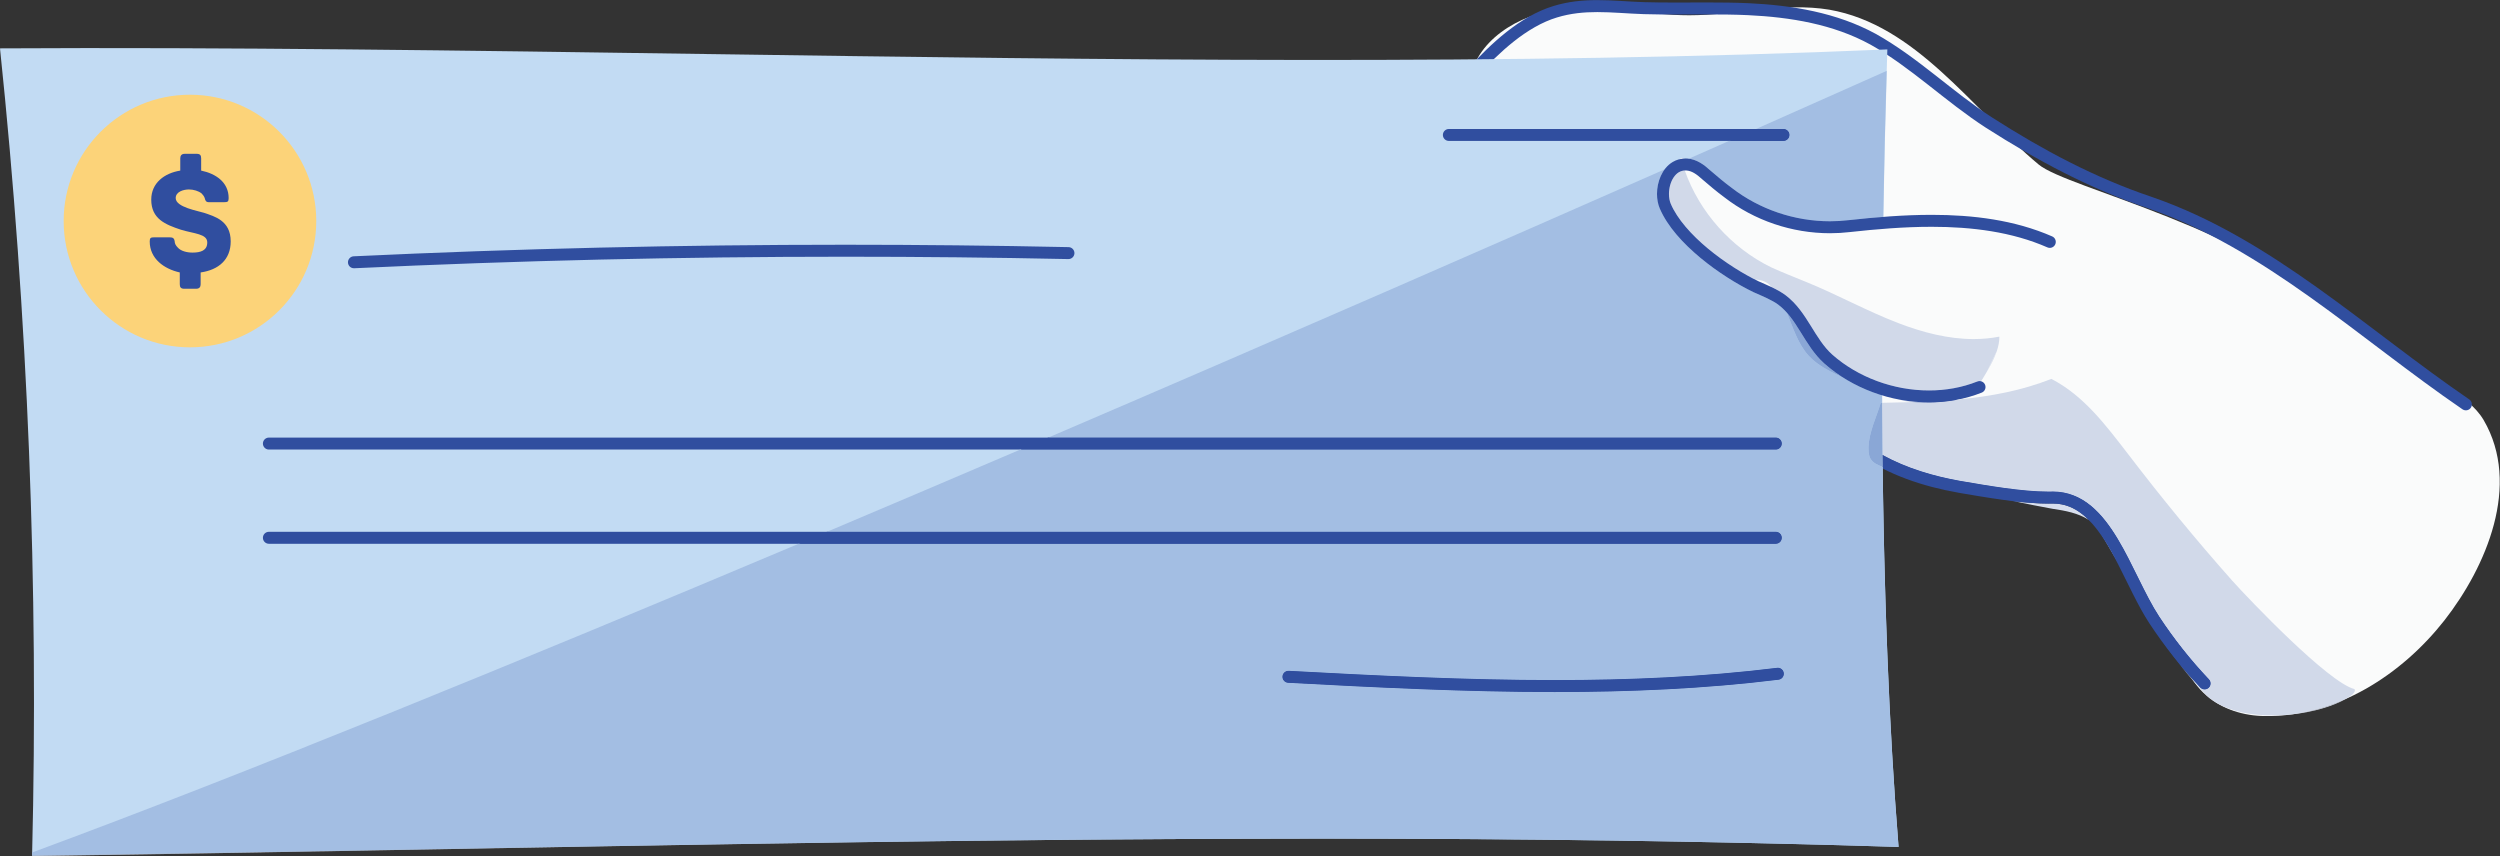 <?xml version="1.0" encoding="UTF-8"?><svg xmlns="http://www.w3.org/2000/svg" xmlns:xlink="http://www.w3.org/1999/xlink" height="168.1" preserveAspectRatio="xMidYMid meet" version="1.0" viewBox="0.0 6.9 490.9 168.1" width="490.9" zoomAndPan="magnify"><rect x="0.0" y="6.9" width="490.9" height="168.1" fill="#333333" stroke="none"/><defs><clipPath id="a"><path d="M 288 8 L 490.852 8 L 490.852 148 L 288 148 Z M 288 8"/></clipPath></defs><g><g clip-path="url(#a)" id="change1_1"><path d="M 463.898 71.398 L 471.602 78.199 C 476.699 81.301 484.602 84.102 487.699 89.402 C 495.102 102.102 488.199 118.199 480 128.699 C 471.602 139.398 458.801 147.699 444.801 147.5 C 440.699 147.5 436.398 146.199 433.301 143.5 C 429.602 140.398 428 135.301 425.301 131.398 C 421.398 125.5 417.199 119.801 413.699 113.602 C 412.199 110.898 410.5 108.102 408 106.199 C 403.699 103.102 397.801 103.602 392.5 103.301 C 373.898 102.5 357.102 91.598 344.199 78.199 C 331.301 64.801 321.301 48.898 309.602 34.398 C 305.199 28.898 295.602 22.398 288.5 23.398 C 289.398 15 298.199 9.602 306.602 8.699 C 315 7.801 323.301 9.898 331.699 9.898 C 340.898 9.898 350.102 7.301 359.199 8.801 C 376.301 11.801 387 28.102 400.301 39.199 C 406.102 44 441.199 51.199 463.898 71.398" fill="#fafbfb"/></g><g id="change2_1"><path d="M 352.465 79.004 C 354.359 86.031 359.141 91.926 364.918 96.055 L 364.926 96.062 C 370.816 100.195 377.688 102.438 384.598 103.656 L 384.602 103.66 C 389.711 104.523 396.695 105.777 402.195 105.781 C 402.406 105.781 402.613 105.777 402.82 105.773 L 402.832 105.773 C 402.926 105.773 403.016 105.77 403.105 105.77 C 405.43 105.777 407.32 106.59 409.078 108.016 C 411.699 110.152 413.883 113.746 415.895 117.668 C 417.918 121.59 419.785 125.816 422.016 129.242 L 422.02 129.246 C 424.953 133.703 428.297 137.957 432.047 141.91 C 432.496 142.379 433.238 142.398 433.711 141.953 C 434.18 141.504 434.199 140.762 433.754 140.289 C 430.102 136.445 426.844 132.297 423.98 127.953 L 423.984 127.957 C 421.203 123.707 418.844 117.707 415.828 112.688 C 414.316 110.176 412.633 107.895 410.566 106.195 C 408.508 104.5 406.016 103.414 403.105 103.418 C 402.992 103.418 402.879 103.422 402.766 103.426 L 402.777 103.426 C 402.586 103.43 402.395 103.43 402.195 103.43 C 397.035 103.434 390.102 102.211 384.996 101.34 L 385.004 101.344 C 378.312 100.164 371.781 98.004 366.273 94.137 L 366.281 94.145 C 360.859 90.273 356.441 84.766 354.734 78.395 C 354.566 77.77 353.922 77.398 353.293 77.566 C 352.668 77.734 352.297 78.379 352.465 79.004" fill="#304e9f"/></g><g id="change2_2"><path d="M 290.066 21.895 C 292.195 19.566 294.629 17.113 297.277 15.023 C 299.926 12.93 302.785 11.215 305.738 10.324 L 305.742 10.324 C 308.406 9.512 310.996 9.273 313.652 9.273 C 316.57 9.273 319.566 9.566 322.762 9.676 L 322.766 9.676 C 324.801 9.734 326.844 9.75 328.883 9.75 C 331.043 9.75 333.199 9.734 335.352 9.734 C 338 9.734 340.637 9.758 343.246 9.875 L 343.242 9.875 C 351.555 10.27 359.977 11.656 367.234 15.633 L 367.801 14.602 L 367.227 15.625 C 375.242 20.109 381.93 26.789 389.961 31.988 L 389.965 31.988 C 400.016 38.422 410.406 43.973 421.824 47.812 L 421.816 47.812 C 433.254 51.754 443.609 58.137 453.645 65.281 C 463.68 72.426 473.383 80.332 483.535 87.27 C 484.074 87.637 484.805 87.5 485.172 86.965 C 485.535 86.426 485.398 85.695 484.863 85.328 C 474.816 78.469 465.121 70.574 455.008 63.367 C 444.891 56.164 434.348 49.648 422.582 45.59 L 422.574 45.586 C 411.395 41.828 401.184 36.379 391.234 30.012 L 391.238 30.012 C 383.473 25.012 376.758 18.289 368.375 13.574 L 368.363 13.57 C 360.625 9.344 351.844 7.934 343.355 7.527 L 343.352 7.527 C 340.688 7.41 338.016 7.383 335.352 7.383 C 333.188 7.383 331.031 7.398 328.883 7.398 C 326.855 7.398 324.836 7.383 322.836 7.324 L 322.84 7.324 C 319.742 7.223 316.727 6.926 313.652 6.922 C 310.855 6.922 308.008 7.176 305.059 8.074 L 305.062 8.074 C 301.715 9.086 298.621 10.969 295.82 13.176 C 293.02 15.387 290.508 17.934 288.332 20.309 C 287.895 20.785 287.93 21.527 288.406 21.969 C 288.887 22.406 289.629 22.371 290.066 21.895" fill="#304e9f"/></g><g id="change3_1"><path d="M 370.602 16.602 C 369 65.398 368.898 124.5 372.801 173.199 C 251.199 169.398 130.602 173.199 6.301 174.898 C 7.602 122 5.5 69.102 0 16.398 C 44.566 16.137 91.324 16.82 138.621 17.508 C 216.988 18.645 296.828 19.781 370.602 16.602" fill="#c2dbf3"/></g><g id="change2_3"><path d="M 69.555 59.574 C 101.629 58.062 133.797 57.309 165.926 57.309 C 180.555 57.309 195.176 57.461 209.773 57.773 C 210.426 57.789 210.961 57.273 210.977 56.625 C 210.988 55.977 210.473 55.438 209.824 55.426 C 195.207 55.113 180.57 54.957 165.926 54.957 C 133.758 54.957 101.555 55.715 69.445 57.227 C 68.797 57.258 68.297 57.809 68.328 58.453 C 68.355 59.105 68.906 59.605 69.555 59.574" fill="#304e9f"/></g><g id="change2_4"><path d="M 284.5 34.574 C 306.398 34.574 328.301 34.574 350.199 34.574 C 350.848 34.574 351.375 34.051 351.375 33.398 C 351.375 32.75 350.848 32.227 350.199 32.227 C 328.301 32.227 306.398 32.227 284.5 32.227 C 283.852 32.227 283.324 32.75 283.324 33.398 C 283.324 34.051 283.852 34.574 284.5 34.574" fill="#304e9f"/></g><g id="change2_5"><path d="M 52.801 95.176 C 151.398 95.176 250.102 95.176 348.699 95.176 C 349.348 95.176 349.875 94.648 349.875 94 C 349.875 93.352 349.348 92.824 348.699 92.824 C 250.102 92.824 151.398 92.824 52.801 92.824 C 52.152 92.824 51.625 93.352 51.625 94 C 51.625 94.648 52.152 95.176 52.801 95.176" fill="#304e9f"/></g><g id="change2_6"><path d="M 52.801 113.676 C 151.398 113.676 250.102 113.676 348.699 113.676 C 349.348 113.676 349.875 113.148 349.875 112.5 C 349.875 111.852 349.348 111.324 348.699 111.324 C 250.102 111.324 151.398 111.324 52.801 111.324 C 52.152 111.324 51.625 111.852 51.625 112.5 C 51.625 113.148 52.152 113.676 52.801 113.676" fill="#304e9f"/></g><g id="change2_7"><path d="M 252.938 140.973 C 270.148 141.895 287.73 142.789 305.273 142.789 C 320.043 142.789 334.781 142.156 349.242 140.367 C 349.887 140.285 350.348 139.699 350.266 139.055 C 350.188 138.41 349.598 137.953 348.953 138.035 C 334.617 139.809 319.977 140.441 305.273 140.441 C 287.812 140.441 270.27 139.547 253.062 138.625 C 252.414 138.59 251.859 139.09 251.824 139.738 C 251.793 140.387 252.289 140.938 252.938 140.973" fill="#304e9f"/></g><g id="change4_1"><path d="M 6.301 175 C 6.301 174.699 6.301 174.5 6.301 174.301 C 6.305 174.297 6.309 174.297 6.312 174.293 C 6.309 174.5 6.305 174.695 6.301 174.898 C 91.793 173.73 175.535 171.566 259.059 171.566 C 296.969 171.566 334.836 172.016 372.801 173.199 C 334.934 172.02 297.184 171.57 259.398 171.57 C 175.746 171.57 91.922 173.762 6.301 175 M 369.723 101.941 C 369.707 100.93 369.695 99.918 369.68 98.906 L 369.684 98.906 C 369.695 99.922 369.707 100.93 369.723 101.941" fill="#d8dfee"/></g><g id="change5_1"><path d="M 369.574 85.996 C 369.574 85.508 369.57 85.023 369.57 84.539 C 369.57 84.539 369.574 84.539 369.574 84.539 C 369.574 85.023 369.578 85.508 369.578 85.996 C 369.578 85.996 369.578 85.996 369.574 85.996" fill="#d1d9e9"/></g><g id="change2_8"><path d="M 369.684 98.906 L 369.68 98.906 C 369.68 98.793 369.68 98.688 369.676 98.574 L 369.68 98.574 C 369.68 98.684 369.68 98.797 369.684 98.906" fill="#304e9f"/></g><g id="change6_1"><path d="M 6.301 174.898 C 6.305 174.695 6.309 174.5 6.312 174.293 C 47.188 159.203 101.984 136.805 156.816 113.676 C 220.781 113.676 284.766 113.676 348.699 113.676 C 349.348 113.676 349.875 113.148 349.875 112.5 C 349.875 111.852 349.348 111.324 348.699 111.324 C 286.617 111.324 224.496 111.324 162.383 111.324 C 175.121 105.941 187.832 100.531 200.348 95.176 C 249.805 95.176 299.266 95.176 348.699 95.176 C 349.348 95.176 349.875 94.648 349.875 94 C 349.875 93.352 349.348 92.824 348.699 92.824 C 301.098 92.824 253.461 92.824 205.836 92.824 C 252.316 72.902 295.684 53.914 326.871 40.156 C 326.566 40.562 326.312 41.008 326.105 41.465 C 325.609 42.574 325.371 43.797 325.367 44.988 C 325.371 45.992 325.539 46.98 325.922 47.867 L 325.922 47.863 C 327.449 51.395 330.469 54.68 333.875 57.516 C 337.285 60.348 341.098 62.711 344.289 64.258 L 344.32 64.273 C 346.152 65.082 347.871 65.766 349.195 66.742 C 349.805 67.195 350.352 67.715 350.863 68.289 C 352.066 71.219 353.012 74.379 355.102 76.699 C 356.898 78.699 359.5 79.898 362 81.098 C 364.34 82.57 366.898 83.727 369.57 84.539 C 369.57 85.023 369.574 85.508 369.574 85.996 C 369.484 85.996 369.391 86 369.301 86 C 368.5 88.699 367 91.699 366.898 94.699 C 366.898 95.5 366.898 96.301 367.301 97 C 367.789 97.816 368.746 98.23 369.676 98.574 C 369.68 98.688 369.68 98.793 369.68 98.906 C 369.695 99.918 369.707 100.93 369.723 101.941 C 370.066 126.551 371.016 150.973 372.801 173.199 C 334.836 172.016 296.969 171.566 259.059 171.566 C 175.535 171.566 91.793 173.73 6.301 174.898 M 253 138.625 C 252.379 138.625 251.859 139.109 251.824 139.738 C 251.793 140.387 252.289 140.938 252.938 140.973 C 270.148 141.895 287.73 142.789 305.273 142.789 C 320.043 142.789 334.781 142.156 349.242 140.367 C 349.887 140.285 350.348 139.699 350.266 139.055 C 350.191 138.461 349.688 138.023 349.102 138.023 C 349.055 138.023 349.004 138.027 348.953 138.035 C 334.617 139.809 319.977 140.441 305.273 140.441 C 287.812 140.441 270.27 139.547 253.062 138.625 C 253.039 138.625 253.02 138.625 253 138.625" fill="#a3bee3"/></g><g id="change2_9"><path d="M 348.699 95.176 C 299.266 95.176 249.805 95.176 200.348 95.176 C 202.184 94.391 204.008 93.609 205.836 92.824 C 253.461 92.824 301.098 92.824 348.699 92.824 C 349.348 92.824 349.875 93.352 349.875 94 C 349.875 94.648 349.348 95.176 348.699 95.176" fill="#304e9f"/></g><g id="change2_10"><path d="M 348.699 113.676 C 284.766 113.676 220.781 113.676 156.816 113.676 C 158.668 112.895 160.535 112.105 162.383 111.324 C 224.496 111.324 286.617 111.324 348.699 111.324 C 349.348 111.324 349.875 111.852 349.875 112.5 C 349.875 113.148 349.348 113.676 348.699 113.676" fill="#304e9f"/></g><g id="change2_11"><path d="M 305.273 142.789 C 287.73 142.789 270.148 141.895 252.938 140.973 C 252.289 140.938 251.793 140.387 251.824 139.738 C 251.859 139.109 252.379 138.625 253 138.625 C 253.02 138.625 253.039 138.625 253.062 138.625 C 270.27 139.547 287.812 140.441 305.273 140.441 C 319.977 140.441 334.617 139.809 348.953 138.035 C 349.004 138.027 349.055 138.023 349.102 138.023 C 349.688 138.023 350.191 138.461 350.266 139.055 C 350.348 139.699 349.887 140.285 349.242 140.367 C 334.781 142.156 320.043 142.789 305.273 142.789" fill="#304e9f"/></g><g id="change5_2"><path d="M 369.797 49.484 C 369.953 39.676 370.184 30.074 370.465 20.816 C 370.477 20.809 370.488 20.805 370.5 20.801 C 370.211 30.059 369.977 39.664 369.816 49.48 C 369.809 49.48 369.805 49.48 369.797 49.484" fill="#d1d9e9"/></g><g id="change6_2"><path d="M 359.324 50.348 C 352.406 50.348 345.508 48.031 340.02 43.773 L 339.996 43.754 C 338.547 42.691 337.172 41.516 335.777 40.316 C 335.203 39.797 334.574 39.273 333.84 38.848 C 333.191 38.469 332.445 38.172 331.617 38.062 C 334.355 36.852 336.984 35.691 339.504 34.574 C 343.066 34.574 346.633 34.574 350.199 34.574 C 350.848 34.574 351.375 34.051 351.375 33.398 C 351.375 32.75 350.848 32.227 350.199 32.227 C 348.402 32.227 346.605 32.227 344.809 32.227 C 356.656 26.977 365.504 23.031 370.465 20.816 C 370.184 30.074 369.953 39.676 369.797 49.484 C 367.48 49.66 365.199 49.887 362.973 50.133 L 362.961 50.133 C 361.758 50.277 360.543 50.348 359.332 50.348 C 359.328 50.348 359.328 50.348 359.324 50.348" fill="#a3bee3"/></g><g id="change2_12"><path d="M 350.199 34.574 C 346.633 34.574 343.066 34.574 339.504 34.574 C 341.336 33.766 343.102 32.98 344.809 32.227 C 346.605 32.227 348.402 32.227 350.199 32.227 C 350.848 32.227 351.375 32.75 351.375 33.398 C 351.375 34.051 350.848 34.574 350.199 34.574" fill="#304e9f"/></g><g id="change1_2"><path d="M 388.699 82.898 C 376 88 359.801 82.199 353.301 70.102 C 352.602 68.801 352 67.5 351 66.5 C 349.5 65 347.398 64.301 345.398 63.5 C 340.898 61.5 337.102 58.199 333.398 54.898 C 330.898 52.699 328.301 50.398 327 47.301 C 325.699 44.199 327.5 39.898 330.199 37.898 C 333.602 39.5 336.301 42.301 339.301 44.602 C 346.699 50.199 356.301 52.602 365.398 51.102 C 367.898 50.699 370.398 50 372.898 50.199 C 382.602 51 394.199 49.199 402.301 54.602 L 388.699 82.898" fill="#fafbfb"/></g><g id="change5_3"><path d="M 375.129 85.867 C 374.297 85.719 373.469 85.531 372.648 85.309 C 373.895 85.555 375.152 85.73 376.414 85.828 C 375.984 85.844 375.555 85.855 375.129 85.867" fill="#d1d9e9"/></g><g id="change7_1"><path d="M 362 81.098 C 359.5 79.898 356.898 78.699 355.102 76.699 C 353.012 74.379 352.066 71.219 350.863 68.289 C 351.855 69.406 352.703 70.719 353.562 72.105 C 354.871 74.203 356.191 76.461 358.219 78.277 L 358.223 78.281 C 359.398 79.32 360.66 80.262 362 81.098" fill="#8aa7d6"/></g><g id="change5_4"><path d="M 390.176 79.828 L 392.094 75.844 C 391.633 77.215 390.914 78.559 390.176 79.828" fill="#d1d9e9"/></g><g id="change5_5"><path d="M 378.762 83.566 C 371.855 83.57 364.836 80.996 359.777 76.52 L 359.781 76.523 C 358.109 75.039 356.879 72.996 355.562 70.867 C 354.238 68.746 352.82 66.527 350.605 64.859 L 350.594 64.852 C 349.746 64.23 348.844 63.742 347.93 63.309 C 347.73 63.098 347.52 62.895 347.301 62.699 C 346.477 62.008 345.562 61.84 344.602 61.789 C 341.738 60.332 338.363 58.191 335.375 55.711 C 332.133 53.02 329.352 49.906 328.078 46.934 C 327.852 46.41 327.719 45.723 327.719 44.988 C 327.715 43.828 328.055 42.578 328.645 41.719 C 328.938 41.285 329.277 40.949 329.66 40.723 C 330 40.523 330.371 40.398 330.82 40.375 C 333.734 48.621 340 55.594 347.801 59.398 C 350 60.398 352.301 61.301 354.5 62.199 C 360.699 64.699 366.602 68 372.898 70.398 C 377.602 72.191 382.578 73.48 387.543 73.48 C 389.234 73.48 390.922 73.328 392.602 73 C 392.602 73.953 392.406 74.902 392.094 75.844 L 390.176 79.828 C 389.883 80.332 389.586 80.824 389.301 81.301 C 389.199 81.457 389.098 81.609 388.984 81.762 C 388.891 81.734 388.797 81.723 388.699 81.723 C 388.555 81.723 388.406 81.75 388.266 81.809 C 385.273 83 382.039 83.566 378.777 83.566 C 378.773 83.566 378.766 83.566 378.762 83.566" fill="#d1d9e9"/></g><g id="change2_13"><path d="M 388.266 81.809 C 385.273 83 382.039 83.57 378.777 83.566 C 371.867 83.574 364.84 81 359.777 76.52 L 359.781 76.523 C 358.109 75.039 356.879 72.996 355.562 70.867 C 354.238 68.746 352.82 66.527 350.605 64.859 L 350.594 64.852 C 348.922 63.633 347.039 62.914 345.277 62.125 L 344.801 63.199 L 345.312 62.141 C 342.305 60.688 338.613 58.402 335.375 55.711 C 332.133 53.02 329.352 49.906 328.078 46.934 C 327.852 46.41 327.719 45.723 327.719 44.988 C 327.715 43.828 328.055 42.578 328.645 41.719 C 328.938 41.285 329.277 40.949 329.66 40.723 C 330.043 40.5 330.461 40.371 330.984 40.371 L 331.141 40.375 L 331.199 39.199 L 331.121 40.371 C 331.656 40.41 332.148 40.582 332.66 40.879 C 333.172 41.176 333.688 41.594 334.211 42.07 L 334.234 42.094 C 335.637 43.293 337.059 44.512 338.605 45.648 L 339.301 44.699 L 338.578 45.629 C 344.496 50.219 351.891 52.695 359.332 52.699 C 360.637 52.699 361.941 52.621 363.238 52.469 L 363.227 52.469 C 368.418 51.898 373.871 51.434 379.301 51.434 C 387.211 51.434 395.07 52.426 402.027 55.477 C 402.621 55.738 403.316 55.465 403.574 54.871 C 403.836 54.277 403.566 53.586 402.973 53.324 C 395.582 50.09 387.402 49.086 379.301 49.086 C 373.734 49.086 368.203 49.559 362.973 50.133 L 362.961 50.133 C 361.758 50.277 360.543 50.348 359.332 50.348 C 352.414 50.348 345.508 48.031 340.02 43.773 L 339.996 43.754 C 338.543 42.688 337.164 41.508 335.766 40.309 L 335 41.199 L 335.789 40.332 C 335.215 39.805 334.578 39.277 333.84 38.848 C 333.102 38.418 332.242 38.09 331.277 38.027 L 331.258 38.027 C 331.168 38.023 331.074 38.02 330.984 38.02 C 330.051 38.02 329.184 38.27 328.461 38.703 C 327.367 39.352 326.605 40.359 326.105 41.465 C 325.609 42.574 325.371 43.797 325.367 44.988 C 325.371 45.992 325.539 46.98 325.922 47.867 L 325.922 47.863 C 327.449 51.395 330.469 54.68 333.875 57.516 C 337.285 60.348 341.098 62.711 344.289 64.258 L 344.32 64.273 C 346.156 65.086 347.879 65.77 349.207 66.746 L 349.898 65.801 L 349.195 66.738 C 350.98 68.074 352.262 70.004 353.562 72.105 C 354.871 74.203 356.191 76.461 358.219 78.277 L 358.223 78.281 C 363.758 83.172 371.293 85.914 378.777 85.918 C 382.312 85.918 385.84 85.301 389.137 83.992 C 389.738 83.754 390.031 83.07 389.793 82.465 C 389.551 81.863 388.867 81.566 388.266 81.809" fill="#304e9f"/></g><g id="change4_2"><path d="M 450.211 147.156 C 453.82 146.652 457.316 145.605 460.645 144.129 C 458.094 145.594 454.277 146.703 450.211 147.156 M 435.43 145.035 C 434.645 144.594 433.93 144.086 433.301 143.5 C 433.961 144.074 434.676 144.586 435.43 145.035 M 430.723 140.648 C 429.824 139.605 428.945 138.539 428.094 137.453 C 428.793 138.297 429.512 139.133 430.246 139.953 C 430.402 140.188 430.559 140.418 430.723 140.648 M 410.152 108.992 C 408.039 107.633 405.52 107.172 403 106.801 C 400.5 106.344 398 105.855 395.504 105.328 C 397.824 105.598 400.117 105.777 402.195 105.781 C 402.406 105.781 402.613 105.777 402.82 105.773 L 402.832 105.773 C 402.926 105.773 403.016 105.77 403.105 105.77 C 405.43 105.777 407.32 106.59 409.078 108.016 C 409.445 108.312 409.801 108.641 410.152 108.992" fill="#d8dfee"/></g><g id="change5_6"><path d="M 446.223 147.383 C 442.262 147.383 438.367 146.691 435.43 145.035 C 434.676 144.586 433.961 144.074 433.301 143.5 C 432.422 142.574 431.562 141.621 430.723 140.648 C 430.559 140.418 430.402 140.188 430.246 139.953 C 430.836 140.613 431.438 141.266 432.047 141.91 C 432.277 142.152 432.59 142.273 432.898 142.273 C 433.191 142.273 433.48 142.168 433.711 141.953 C 434.18 141.504 434.199 140.762 433.754 140.289 C 430.105 136.445 426.848 132.301 423.984 127.957 C 421.203 123.707 418.844 117.707 415.828 112.688 C 414.316 110.176 412.633 107.895 410.566 106.195 C 408.516 104.508 406.027 103.418 403.133 103.418 C 403.121 103.418 403.113 103.418 403.105 103.418 C 402.996 103.418 402.883 103.422 402.773 103.426 C 402.582 103.43 402.391 103.43 402.195 103.43 C 402.188 103.43 402.18 103.43 402.172 103.43 C 397.016 103.43 390.094 102.211 384.996 101.34 L 385.004 101.344 C 379.637 100.395 374.367 98.82 369.652 96.234 C 369.617 92.82 369.594 89.406 369.578 85.996 C 371.422 85.961 373.273 85.926 375.129 85.867 C 375.184 85.879 375.242 85.891 375.301 85.898 C 376.082 86.02 376.93 86.082 377.812 86.082 C 378.793 86.082 379.812 86.004 380.832 85.848 C 382.145 85.758 383.445 85.582 384.734 85.312 C 390.914 84.727 397.008 83.594 402.801 81.301 C 409.199 84.602 413.5 90.402 417.898 96.098 C 424.398 104.602 431.199 112.898 438.301 120.898 C 441.801 124.801 457.199 140.898 462.301 142.199 C 462.602 142.5 462.199 143 461.898 143.301 C 461.527 143.586 461.105 143.863 460.645 144.129 C 457.316 145.605 453.82 146.652 450.211 147.156 C 448.895 147.305 447.555 147.383 446.223 147.383" fill="#d1d9e9"/></g><g id="change2_14"><path d="M 432.898 142.273 C 432.59 142.273 432.277 142.152 432.047 141.91 C 431.438 141.266 430.836 140.613 430.246 139.953 C 429.512 139.133 428.793 138.297 428.094 137.453 C 423.285 131.324 419.199 124.496 416 117.5 C 414.602 114.5 413.301 111.199 410.602 109.301 C 410.453 109.191 410.305 109.09 410.152 108.992 C 409.801 108.641 409.445 108.312 409.078 108.016 C 407.32 106.59 405.43 105.777 403.105 105.77 C 403.016 105.77 402.926 105.773 402.832 105.773 L 402.82 105.773 C 402.613 105.777 402.406 105.781 402.195 105.781 C 400.117 105.777 397.824 105.598 395.504 105.328 C 387.016 103.539 378.566 101.352 370.301 98.801 C 370.098 98.727 369.887 98.652 369.68 98.574 C 369.668 97.793 369.66 97.016 369.652 96.234 C 374.367 98.82 379.637 100.395 385.004 101.344 L 384.996 101.34 C 390.094 102.211 397.016 103.43 402.172 103.43 C 402.18 103.43 402.188 103.43 402.195 103.43 C 402.391 103.43 402.582 103.43 402.773 103.426 C 402.883 103.422 402.996 103.418 403.105 103.418 C 403.113 103.418 403.121 103.418 403.133 103.418 C 406.027 103.418 408.516 104.508 410.566 106.195 C 412.633 107.895 414.316 110.176 415.828 112.688 C 418.844 117.707 421.203 123.707 423.984 127.957 C 426.848 132.301 430.105 136.445 433.754 140.289 C 434.199 140.762 434.18 141.504 433.711 141.953 C 433.48 142.168 433.191 142.273 432.898 142.273 M 423.984 127.957 L 423.984 127.957" fill="#304e9f"/></g><g id="change8_1"><path d="M 369.652 96.234 C 369.613 92.82 369.59 89.406 369.574 85.996 C 369.578 85.996 369.578 85.996 369.578 85.996 C 369.594 89.406 369.617 92.82 369.652 96.234" fill="#afbddb"/></g><g id="change2_15"><path d="M 369.68 98.574 L 369.676 98.574 C 369.668 97.797 369.66 97.016 369.652 96.234 C 369.66 97.016 369.668 97.793 369.68 98.574" fill="#304e9f"/></g><g id="change7_2"><path d="M 369.676 98.574 C 368.746 98.23 367.789 97.816 367.301 97 C 366.898 96.301 366.898 95.5 366.898 94.699 C 367 91.699 368.5 88.699 369.301 86 C 369.391 86 369.484 85.996 369.574 85.996 C 369.59 89.406 369.613 92.82 369.652 96.234 C 369.66 97.016 369.668 97.797 369.676 98.574" fill="#8aa7d6"/></g><g id="change8_2"><path d="M 377.812 86.082 C 376.93 86.082 376.082 86.02 375.301 85.898 C 375.242 85.891 375.184 85.879 375.129 85.867 C 375.555 85.855 375.984 85.844 376.414 85.828 C 377.199 85.887 377.988 85.918 378.777 85.918 C 379.465 85.918 380.148 85.895 380.832 85.848 C 379.812 86.004 378.793 86.082 377.812 86.082" fill="#afbddb"/></g><g id="change2_16"><path d="M 378.777 85.918 C 377.988 85.918 377.199 85.887 376.414 85.828 C 379.191 85.727 381.973 85.574 384.734 85.312 C 383.445 85.582 382.145 85.758 380.832 85.848 C 380.148 85.895 379.465 85.918 378.777 85.918" fill="#304e9f"/></g><g id="change9_1"><path d="M 37.301 25.5 C 50.996 25.5 62.102 36.605 62.102 50.301 C 62.102 63.996 50.996 75.102 37.301 75.102 C 23.602 75.102 12.5 63.996 12.5 50.301 C 12.5 36.605 23.602 25.5 37.301 25.5" fill="#fcd379"/></g><g id="change2_17"><path d="M 45.301 54.301 C 45.301 57.898 42.898 59.898 39.398 60.398 L 39.398 62.699 C 39.398 63.199 39.199 63.602 38.5 63.602 L 36.199 63.602 C 35.5 63.602 35.301 63.301 35.301 62.699 L 35.301 60.398 C 32.199 59.699 29.398 57.699 29.398 54.301 C 29.398 53.602 29.602 53.5 30.301 53.5 L 33.199 53.5 C 33.898 53.5 34.199 53.602 34.301 54.301 C 34.301 54.699 34.5 55.102 34.898 55.5 C 35.5 56.199 36.699 56.5 37.801 56.5 C 39.398 56.5 40.699 56.102 40.699 54.5 C 40.699 52.801 38.102 52.801 35.5 52 C 32.5 51 29.699 49.898 29.699 46.102 C 29.699 42.801 32.301 40.898 35.398 40.398 L 35.398 38 C 35.398 37.5 35.602 37.102 36.301 37.102 L 38.602 37.102 C 39.301 37.102 39.5 37.398 39.5 38 L 39.5 40.398 C 42.398 41 44.898 42.699 44.898 45.801 C 44.898 46.5 44.699 46.602 44 46.602 L 41 46.602 C 40.398 46.602 40.301 46.199 40.199 45.801 C 40.102 45.5 39.898 45.199 39.602 44.898 C 39 44.398 38 44.102 37.102 44.102 C 36.102 44.102 34.5 44.5 34.5 45.801 C 34.5 47.602 38.898 48.301 40.102 48.699 C 42.102 49.398 45.301 50.199 45.301 54.301" fill="#304e9f"/></g></g></svg>